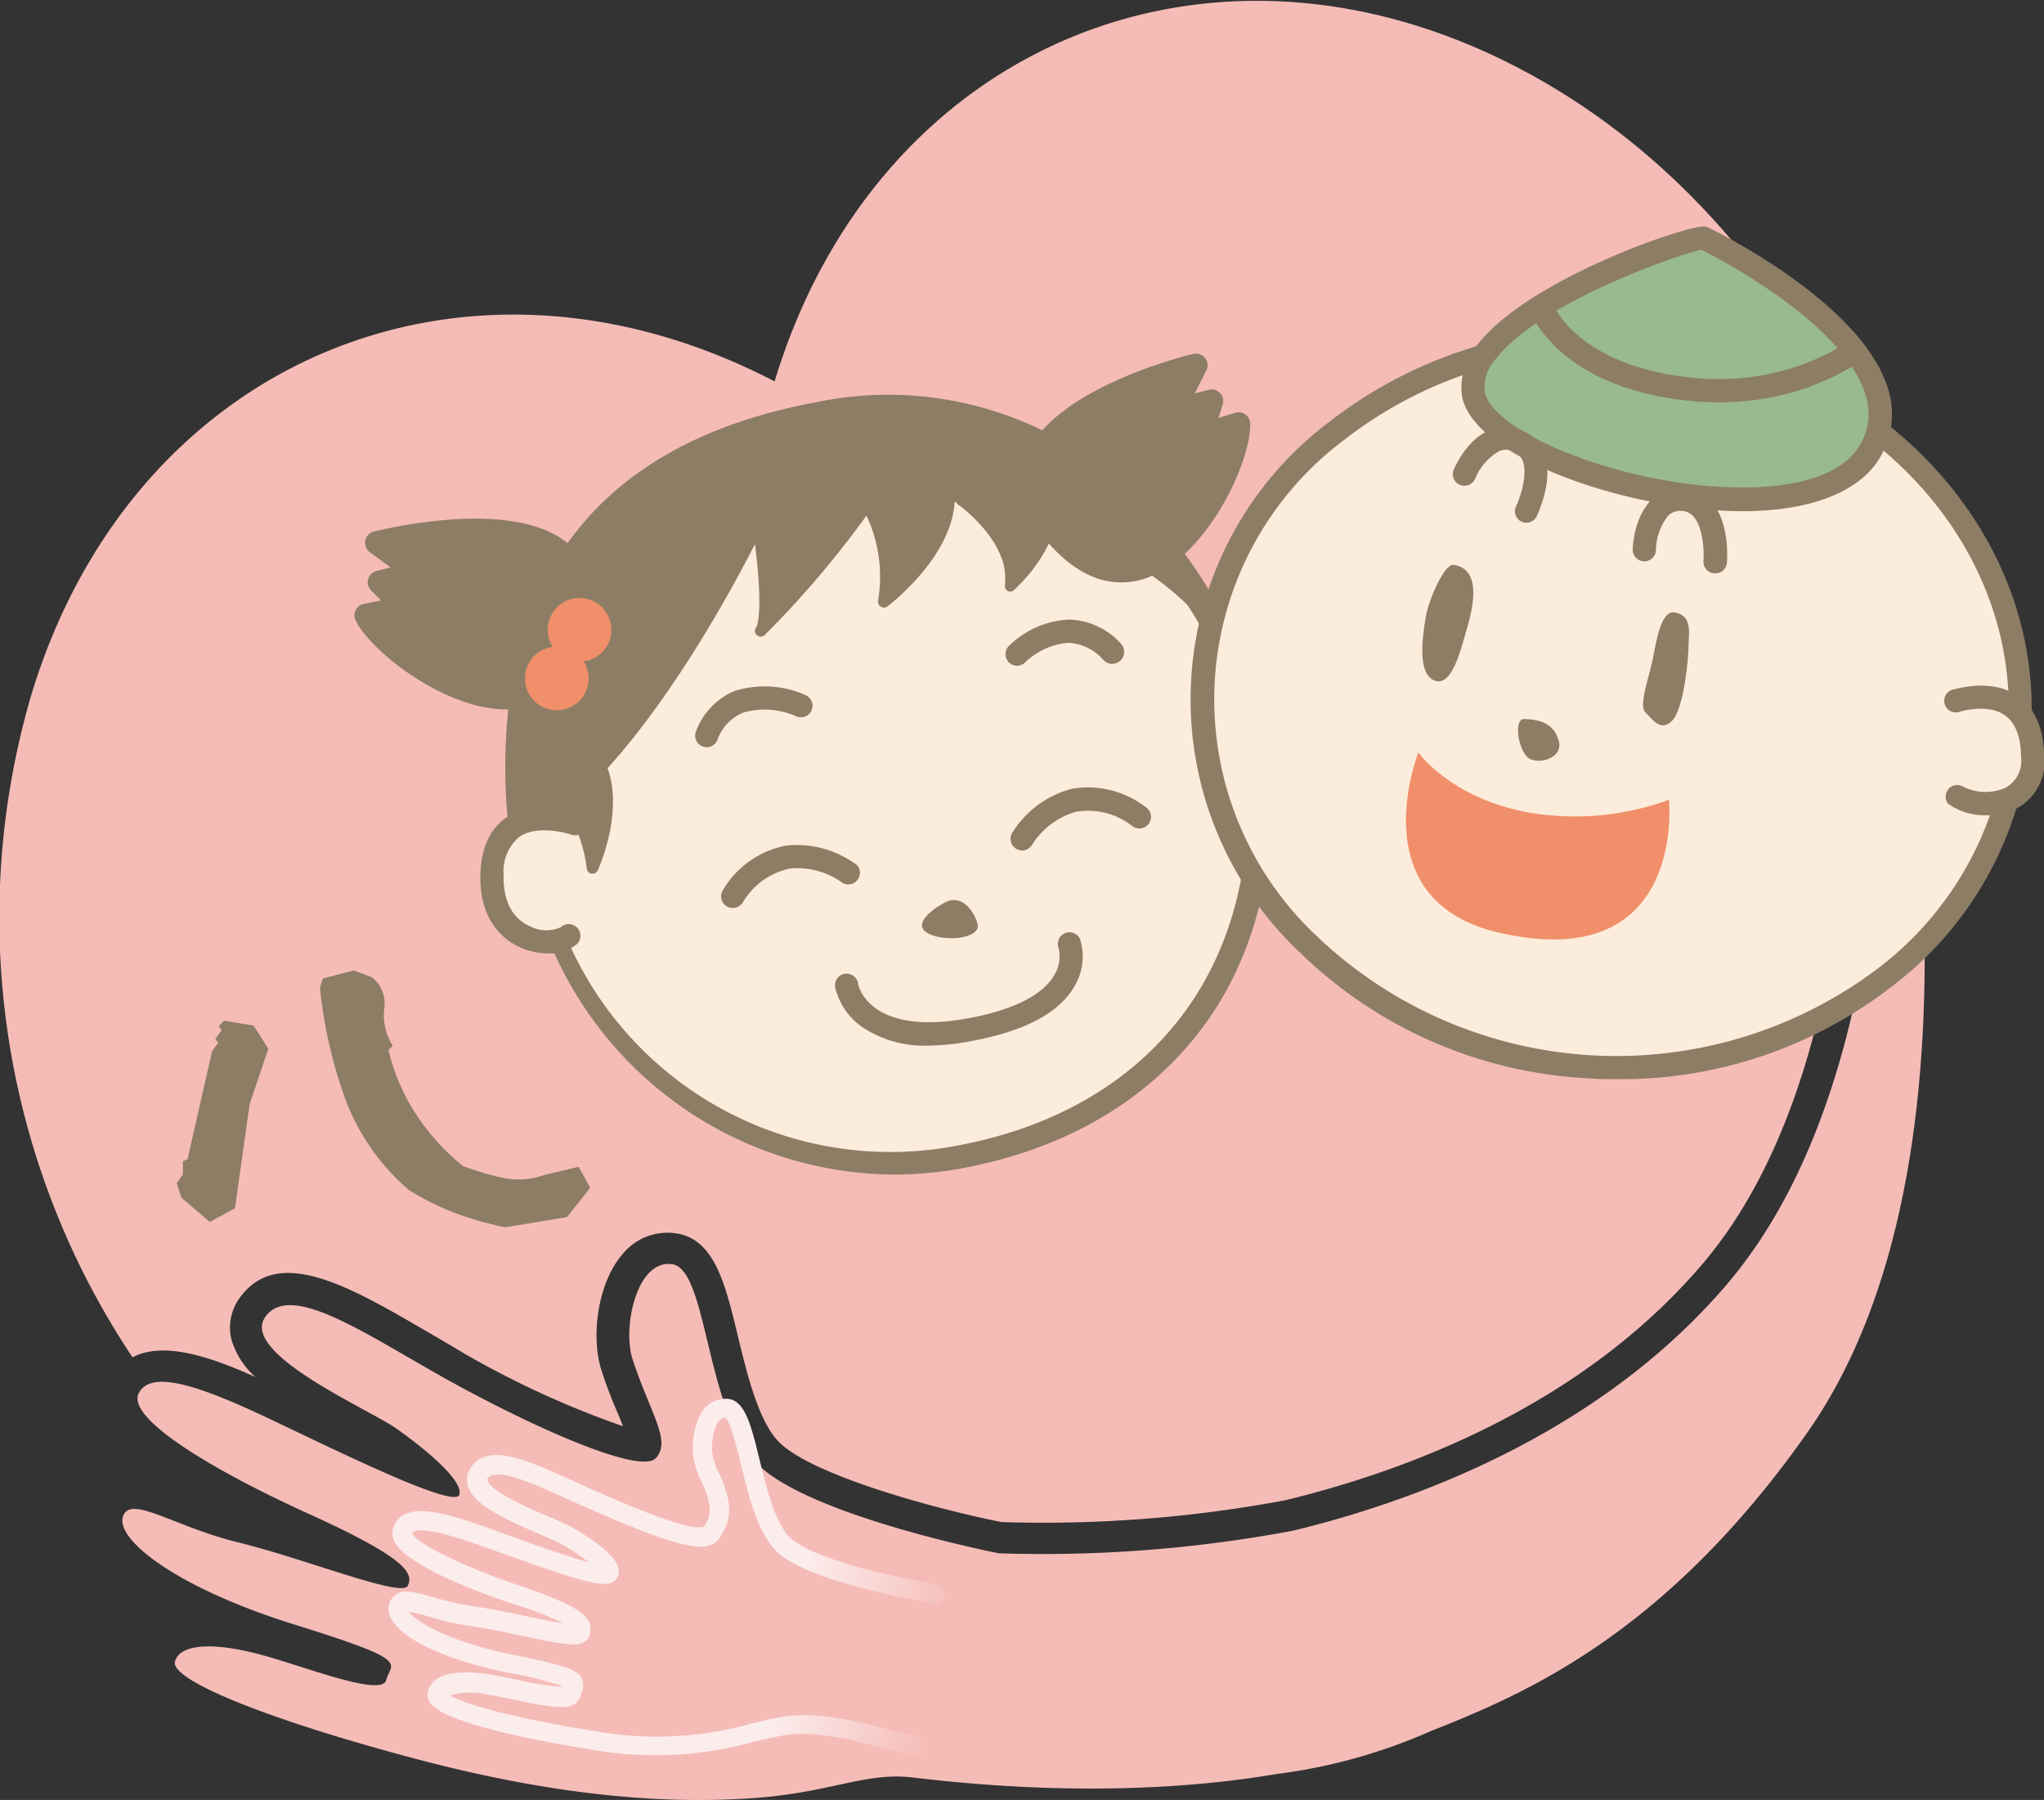 <svg xmlns="http://www.w3.org/2000/svg" xmlns:xlink="http://www.w3.org/1999/xlink" viewBox="0 0 175.98 154.93" width="175.98px" height="154.93px"><rect x="0" y="0" width="175.98" height="154.93" fill="#333333" stroke="none"/><defs><style>.cls-1{fill:none;}.cls-2{fill:#f5bcb7;}.cls-3{fill:#fff;}.cls-4{fill:#8d7d65;}.cls-5{fill:url(#名称未設定グラデーション_20);}.cls-6{fill:#fcecdb;}.cls-7{fill:#99b98e;}.cls-8{fill:#f08f69;}.cls-9{clip-path:url(#clip-path);}</style><linearGradient id="名称未設定グラデーション_20" x1="130.89" y1="131.8" x2="117.8" y2="127.53" gradientTransform="matrix(1, -0.1, 0.1, 1, -62.1, 22.33)" gradientUnits="userSpaceOnUse"><stop offset="0" stop-color="#f5bcb7"/><stop offset="1" stop-color="#fceded"/></linearGradient><clipPath id="clip-path"><path class="cls-1" d="M146.68,20.47c-1.7,0-21.1,6.7-19.79,13.44S156,47.68,161.07,38.76,146.68,20.47,146.68,20.47Z"/></clipPath></defs><g id="レイヤー_2" data-name="レイヤー 2"><g id="レイヤー_1-2" data-name="レイヤー 1"><path class="cls-2" d="M22,118.53a6.87,6.87,0,0,1-2.08-3.27,4.3,4.3,0,0,1,.65-3.45c3.26-4.71,9.46-1.11,16,2.69,1.1.64,2.24,1.3,3.4,2a79.37,79.37,0,0,0,13.67,6.26l-.38-.94c-.43-1-1-2.35-1.48-3.89-.89-2.72-.4-7.35,1.76-9.91a5,5,0,0,1,4.68-1.86c3.29.5,4.22,4.33,5.29,8.76.81,3.35,1.81,7.52,3.63,9.27,2.86,2.78,13.12,5.63,19.08,6.82a113.26,113.26,0,0,0,24.45-1.88c10.7-2.6,25.6-8.23,35.92-20.35,17-20,12.33-61.49,12.28-61.9a2.74,2.74,0,0,1,2.24-3,2.87,2.87,0,0,1,1,0c-5.4-16.07-16.51-30.3-31.42-38.05-26.64-13.88-55.28-1.81-64,27-26.65-13.87-55.29-1.8-64,27a68.17,68.17,0,0,0,8.72,57C14.14,115.39,18.26,116.85,22,118.53Z"/><path class="cls-3" d="M30.91,138.75c3.63,1.28,4.7,2.06,5.27,3.36A3.59,3.59,0,0,1,36,145.2l-.07.14a3.15,3.15,0,0,1-1.55,2,3.85,3.85,0,0,1-1.45.45c1.15.32,2.37.66,3.66,1,10.62,2.8,19.85,3.87,28.2,3.27A47.13,47.13,0,0,0,71.63,151a21.15,21.15,0,0,1,7.35-.69,117.78,117.78,0,0,0,21.92.69C66.48,136.48,66,150,37.49,137.82,36.45,139.77,34.52,139.75,30.91,138.75Z"/><path class="cls-3" d="M111.28,131.75h0Z"/><path class="cls-3" d="M103.77,152.2l4.3-2q-3.45.53-7.17.76C101.84,151.36,102.78,151.76,103.77,152.2Z"/><path class="cls-2" d="M161.63,46.51s5.06,42.87-12.92,64c-10.42,12.24-25.58,18.39-37.42,21.25A116.88,116.88,0,0,1,86,133.7s-16.11-3.16-20.69-7.59-4.35-16.82-7.42-17.29-4.33,5.44-3.42,8.2c1.54,4.68,3.35,7,2,8.48s-10.71-2.73-17.8-6.66S25,110.23,22.83,113.37s8.89,7.9,11.28,9.58,5.81,4.48,5.44,5.7-9.9-3.46-16.1-6.41S13,117.82,11.94,119.93s6.17,6.53,14.66,10.38,9,5.12,8.51,6.18-8.87-2.33-14.53-3.71-9.4-4.2-10-2.22,4.64,6.13,14.86,9.3,8.2,3.22,7.81,4.75-7.37-1.32-11.19-2.29-6.63-.81-7,.72,7.66,4.89,20.81,8.37,22.46,3.83,29.1,3.35,9.56-2.26,13.66-1.76c5.47.65,18.22,1.9,31.25-.3h0A47.57,47.57,0,0,0,123.19,149c8-3.17,20.16-8.25,32.46-25.76C174,97,161.63,46.51,161.63,46.51Z"/><path class="cls-4" d="M18.06,105.18l-2.44-2.09-.41-1.25.54-.73,0-1.15.4-.2,2.11-9.28.53-.73-.25-.33.54-.74-.25-.37.46-.45,2.54.41,1.27,2-1.61,4.79L20.23,104Zm25.44.46a29.89,29.89,0,0,1-4.32-1.23,22.17,22.17,0,0,1-4-2,19.1,19.1,0,0,1-5.44-7.78A40.28,40.28,0,0,1,27.54,85l.26-.78,2.64-.69,1.57.58a2.88,2.88,0,0,1,1.07,2.74A4.86,4.86,0,0,0,33.81,90l-.36.39a17.74,17.74,0,0,0,2.33,5.46,19.3,19.3,0,0,0,4.09,4.52,25.57,25.57,0,0,0,3.36,1,6.61,6.61,0,0,0,3.59-.22l3-.72,1,1.8-2,2.53Z"/><path class="cls-2" d="M79,150.23c-2.57-.27-7.54-2.36-11.68-1.63s-7.9,2.54-16.28,1.21-13.57-2.91-13.39-3.89,1.91-1.27,4.35-.9,6.93,1.69,7.1.71,1.44-1.15-5.1-2.47-10-3.58-9.72-4.86,2.73.26,6.33.75,9,2.08,9.26,1.38-.13-1.45-5.61-3.31-10.19-4.15-9.64-5.54,3.29-.75,7.3.7,10.19,3.76,10.36,3-2.09-2.33-3.66-3.22-8.71-3.16-7.49-5.26,5.54.4,10.15,2.4,9,3.71,9.8,2.7,1.29-2.09,0-4.85-.51-6,1.43-5.9,2.07,9.47,5.13,11.94,12.87,4,12.87,4"/><path class="cls-5" d="M79.08,151.05h-.17a23.71,23.71,0,0,1-3.18-.68c-2.5-.63-5.62-1.43-8.27-1-.87.15-1.73.36-2.64.57a31.5,31.5,0,0,1-13.91.65c-3.74-.6-12.58-2.17-13.85-4a1.13,1.13,0,0,1-.23-.9c.15-.86,1-2.21,5.29-1.57.69.1,1.53.28,2.4.46a21.83,21.83,0,0,0,3.86.6.14.14,0,0,1,0-.07,33,33,0,0,0-4.56-1.12c-5.06-1-8.91-2.73-10-4.45a1.8,1.8,0,0,1-.33-1.38,1.38,1.38,0,0,1,.64-.93c.72-.45,1.69-.17,3.15.24a26.45,26.45,0,0,0,3.46.79c1.37.18,2.93.51,4.45.83,1.07.23,2.41.51,3.32.64A30.79,30.79,0,0,0,44,138c-3.37-1.14-9.15-3.36-10.09-5.39a1.54,1.54,0,0,1,0-1.24c.89-2.25,4.46-1.17,8.34.23l1,.36c2.07.75,5.5,2,7.43,2.51a17.59,17.59,0,0,0-2.42-1.61c-.31-.18-1-.45-1.68-.76-3.12-1.33-5.74-2.55-6.27-4.14a1.8,1.8,0,0,1,.15-1.5c1.39-2.41,4.9-.8,9,1.06.73.33,1.47.67,2.23,1,6.79,3,8.48,3.08,8.89,2.89.46-.65,1-1.39-.2-3.92a6.32,6.32,0,0,1,0-5.9,2.48,2.48,0,0,1,2.22-1.19c1.53.08,2.06,2.24,2.79,5.22.63,2.57,1.41,5.77,2.82,6.9,2.37,1.92,9.82,3.43,12.48,3.85a.83.83,0,0,1-.26,1.64c-.4-.07-10.06-1.62-13.26-4.2-1.84-1.49-2.66-4.84-3.39-7.8-.36-1.47-.9-3.69-1.34-4a.92.92,0,0,0-.68.48,4.7,4.7,0,0,0,.12,4.27c1.37,2.86,1,4.3,0,5.69s-3.68.66-10.8-2.43c-.77-.33-1.52-.68-2.26-1-2.91-1.33-6.21-2.84-6.85-1.73a.14.14,0,0,0,0,.14c.33,1,3.72,2.46,5.35,3.15a19.38,19.38,0,0,1,1.85.84c4.42,2.51,4.15,3.72,4.06,4.12a1,1,0,0,1-.5.64c-.83.46-2.79-.06-10-2.67l-1-.35c-5.3-1.92-6.14-1.46-6.25-1.18.16.52,2.76,2.29,9.14,4.46,4.57,1.55,5.72,2.37,6.09,3.18a1.52,1.52,0,0,1,0,1.22c-.44,1.08-1.9.77-5.81-.05-1.49-.31-3-.64-4.33-.82a27,27,0,0,1-3.68-.83,13.37,13.37,0,0,0-1.66-.4c.47.75,3.24,2.54,9,3.71,4.61.93,5.46,1.29,5.84,2a1.36,1.36,0,0,1,0,1.21,1.25,1.25,0,0,0-.07.23,1.15,1.15,0,0,1-.49.75c-.78.52-2.19.3-5.25-.34-.83-.18-1.64-.35-2.3-.45a6.58,6.58,0,0,0-3.23.08c1.06.65,5,1.89,12.52,3.08a30,30,0,0,0,13.27-.61c.93-.23,1.81-.44,2.73-.6,3-.53,6.31.31,9,1a23.92,23.92,0,0,0,3,.64.81.81,0,0,1,.73.9A.83.83,0,0,1,79.08,151.05Z"/><ellipse class="cls-6" cx="76.96" cy="68.58" rx="31.32" ry="31.3" transform="translate(-11.29 15.31) rotate(-10.59)"/><path class="cls-4" d="M81.5,77.61c-.81.36-3.11,1.87-1.65,2.7s4.69.47,4.31-.81S82.74,77.06,81.5,77.61Z"/><path class="cls-4" d="M80,90a9.67,9.67,0,0,1-5.67-1.53,5.79,5.79,0,0,1-2.43-3.5,1,1,0,0,1,.83-1.15,1,1,0,0,1,1.14.81c0,.22,1,4.62,9.58,3,4.81-.9,6.64-2.51,7.32-3.7a3.06,3.06,0,0,0,.35-2.39,1,1,0,0,1,1.87-.7,5,5,0,0,1-.45,4c-1.28,2.29-4.22,3.88-8.72,4.73A20.71,20.71,0,0,1,80,90Z"/><path class="cls-4" d="M76.94,101.1a32.3,32.3,0,0,1-5.94-64h0a32.34,32.34,0,0,1,37.72,25.78c1.65,8.78.19,17.3-4.1,24C100,94,92.51,98.74,82.92,100.54A32.17,32.17,0,0,1,76.94,101.1Zm0-62.61a30.67,30.67,0,0,0-5.61.52A30.31,30.31,0,1,0,82.55,98.58c9-1.7,16.09-6.14,20.38-12.84,4-6.26,5.38-14.27,3.83-22.54A30.36,30.36,0,0,0,77,38.49ZM71.18,38h0Z"/><path class="cls-4" d="M88,73.2a1,1,0,0,1-.51-.14,1,1,0,0,1-.35-1.36,8.61,8.61,0,0,1,5.07-3.79,8.14,8.14,0,0,1,6.44,1.57,1,1,0,1,1-1.13,1.65,6.17,6.17,0,0,0-4.87-1.26,6.6,6.6,0,0,0-3.79,2.84A1,1,0,0,1,88,73.2Z"/><path class="cls-4" d="M63.08,78.15a1,1,0,0,1-.82-1.57,8.09,8.09,0,0,1,5.43-3.8,8.67,8.67,0,0,1,6.1,1.69A1,1,0,0,1,72.55,76,6.63,6.63,0,0,0,68,74.76a6.2,6.2,0,0,0-4.07,2.95A1,1,0,0,1,63.08,78.15Z"/><path class="cls-4" d="M102,47.67c3.42-3.17,5.69-8.62,5.64-11.2a1,1,0,0,0-.41-.79,1,1,0,0,0-.87-.15l-1.45.44.36-1.15a1,1,0,0,0-1.2-1.27l-1.2.31,1-2a1,1,0,0,0-1.13-1.4c-.43.1-9.11,2.2-13,6.58a30.32,30.32,0,0,0-19.57-2.4c-10.66,2-17.31,6.5-21.3,12.11-4.9-4-16.19-1.09-16.69-1a1,1,0,0,0-.73.78,1,1,0,0,0,.39,1l1.79,1.31-1.21.3a1,1,0,0,0-.72.7,1,1,0,0,0,.26,1l.85.84-1.48.3a1,1,0,0,0-.71.54,1,1,0,0,0,0,.89c1.39,2.77,7.72,7.65,12.94,7.65h.2a47.5,47.5,0,0,0,0,9.91c.05.49.09.86.1,1.09a.49.49,0,0,0,.25.41.43.43,0,0,0,.25.07.48.48,0,0,0,.23-.05,21.2,21.2,0,0,0,4.13-2.82,12.42,12.42,0,0,1,1.8,5.09.48.48,0,0,0,.42.44h.08a.49.49,0,0,0,.45-.29c.11-.24,2.22-5,.84-8.79C58.3,59.49,63.18,50.38,65,46.84c.76,6,.13,7.1.14,7.11a.49.49,0,0,0,0,.7.5.5,0,0,0,.71,0h0A84.59,84.59,0,0,0,74.6,44.38a12.4,12.4,0,0,1,1,7.31.51.51,0,0,0,.22.52.51.51,0,0,0,.57,0c.24-.18,5.52-4.23,5.8-9h.11a.85.85,0,0,0,.24.26l0,0a11.6,11.6,0,0,1,1.56,1.37,11.42,11.42,0,0,1,1.33,1.63,8,8,0,0,1,.91,1.86,5.19,5.19,0,0,1,.18,2v.08a.47.47,0,0,0,.13.37.46.46,0,0,0,.66,0,15.15,15.15,0,0,0,1.5-1.62A13.94,13.94,0,0,0,90,47.37l.3-.59c2.25,2.55,4.42,3.35,6.22,3.35a6.66,6.66,0,0,0,2.32-.42l.35-.16a26.14,26.14,0,0,1,6.48,6.57.5.5,0,0,0,.88-.46A38.25,38.25,0,0,0,102,47.67Z"/><ellipse class="cls-6" cx="138.74" cy="60.58" rx="31.3" ry="35.21" transform="translate(70.14 195.53) rotate(-86.64)"/><path class="cls-4" d="M139.28,92.89c-.81,0-1.62,0-2.43-.07a38.33,38.33,0,0,1-25-10.9,29.89,29.89,0,0,1,2.69-45.68,38.24,38.24,0,0,1,26.07-7.91c19.93,1.17,35.3,16.59,34.26,34.37a30.44,30.44,0,0,1-12,22.22A38.06,38.06,0,0,1,139.28,92.89Zm-1.07-62.63a36,36,0,0,0-22.41,7.55,27.91,27.91,0,0,0-2.5,42.7,37.4,37.4,0,0,0,48.39,2.84A28.5,28.5,0,0,0,172.9,62.58c1-16.68-13.54-31.15-32.38-32.25C139.75,30.28,139,30.26,138.21,30.26Z"/><path class="cls-7" d="M146.68,20.47c-1.7,0-21.1,6.7-19.79,13.44S156,47.68,161.07,38.76,146.68,20.47,146.68,20.47Z"/><path class="cls-4" d="M150,44a39.35,39.35,0,0,1-6.41-.56c-8-1.3-16.87-5-17.71-9.31a5.62,5.62,0,0,1,1.46-4.63c4.38-5.45,17.51-10,19.3-10a1,1,0,0,1,.46.1c.53.25,13.11,6.39,15.42,13.77a7.22,7.22,0,0,1-.6,5.91C160.19,42.33,155.91,44,150,44ZM146.5,21.5c-2.08.39-14,4.61-17.67,9.34a3.63,3.63,0,0,0-1,2.88c.55,2.85,7.91,6.38,16.07,7.72,6.39,1.05,14,.76,16.26-3.18a5.22,5.22,0,0,0,.43-4.32C158.74,27.91,148.29,22.4,146.5,21.5Z"/><path class="cls-4" d="M131.2,61.89c-.95,0-.47,3.11.65,3.49s2.71-.34,2.36-1.59S133,61.93,131.2,61.89Z"/><path class="cls-8" d="M122.12,64.77s2.74,3.89,9.35,5.14a23.54,23.54,0,0,0,12.22-1.07s1.55,15.08-14.53,11.46C117,77.57,122.12,64.77,122.12,64.77Z"/><path class="cls-4" d="M144.22,52.72c-1.33-.26-1.66,2.89-2,4.36s-1.11,3.7-.57,4.22S143,63.1,144,62s1.39-5.53,1.38-6.46S145.77,53,144.22,52.72Z"/><path class="cls-4" d="M125.14,48.62c-.8-.11-2.17,3.07-2.4,4.55s-.78,4.77.75,5.4,2.29-2.74,2.73-4.21S127.81,49,125.14,48.62Z"/><g class="cls-9"><path class="cls-4" d="M148,34.63a25.33,25.33,0,0,1-3.68-.27c-11.5-1.62-13.09-8.71-13.15-9l2-.41c.06.25,1.45,6,11.47,7.44,10.27,1.45,16-4.18,16.09-4.23l1.42,1.41C161.85,29.79,156.94,34.63,148,34.63Z"/></g><path class="cls-6" d="M168.37,60.32s6.44-2.17,6.61,4.76c.12,5-5.42,4.41-6.61,3.37"/><path class="cls-4" d="M171,70.17a5.39,5.39,0,0,1-3.29-1A1,1,0,0,1,169,67.7a4.31,4.31,0,0,0,3.57.15A2.63,2.63,0,0,0,174,65.1c0-1.73-.52-2.92-1.4-3.54-1.5-1.05-3.87-.3-3.89-.29a1,1,0,0,1-.64-1.9c.14,0,3.33-1.09,5.67.55,1.44,1,2.2,2.73,2.26,5.14a4.55,4.55,0,0,1-2.53,4.6A5.7,5.7,0,0,1,171,70.17Z"/><path class="cls-4" d="M147.66,49.35h-.09a1,1,0,0,1-.91-1.07c.06-.72,0-2.8-.82-3.78a1.44,1.44,0,0,0-1-.52,1.52,1.52,0,0,0-1.19.37,4.87,4.87,0,0,0-1.08,3,1,1,0,1,1-2-.07c0-.29.14-2.94,1.75-4.38a3.62,3.62,0,0,1,5.08.34c1.52,1.79,1.31,4.89,1.28,5.24A1,1,0,0,1,147.66,49.35Z"/><path class="cls-4" d="M131.43,45a1,1,0,0,1-.44-.1,1,1,0,0,1-.46-1.33c.31-.65,1-2.6.6-3.82a1.39,1.39,0,0,0-.77-.86,1.47,1.47,0,0,0-1.24-.08A4.82,4.82,0,0,0,127,41.21a1,1,0,0,1-1.32.52,1,1,0,0,1-.52-1.31c.12-.28,1.2-2.7,3.22-3.46a3.54,3.54,0,0,1,2.81.16,3.46,3.46,0,0,1,1.79,2c.78,2.22-.54,5-.69,5.35A1,1,0,0,1,131.43,45Z"/><path class="cls-4" d="M87.56,57.3a1,1,0,0,1-.7-.29,1,1,0,0,1,0-1.41A7.92,7.92,0,0,1,92,53.33h0a6.19,6.19,0,0,1,4.51,2.08A1,1,0,1,1,95,56.81,4.26,4.26,0,0,0,92,55.33h0A6,6,0,0,0,88.28,57,1,1,0,0,1,87.56,57.3Z"/><path class="cls-4" d="M60.85,64.32a1.09,1.09,0,0,1-.39-.08,1,1,0,0,1-.53-1.31,6,6,0,0,1,3.36-3.47,8.68,8.68,0,0,1,6.09.38,1,1,0,0,1,.48,1.33,1,1,0,0,1-1.32.48A6.72,6.72,0,0,0,64,61.33a4,4,0,0,0-2.24,2.37A1,1,0,0,1,60.85,64.32Z"/><path class="cls-6" d="M49.47,70.89s-6.92-2.42-7.11,4.4c-.16,6,5.35,6.42,6.6,5.25"/><path class="cls-4" d="M47.19,82.06a6,6,0,0,1-2.4-.51c-1.33-.6-3.54-2.21-3.43-6.29.06-2.26.81-3.9,2.21-4.87,2.5-1.72,6.08-.5,6.23-.45a1,1,0,1,1-.65,1.89h0s-2.79-.94-4.45.21a3.89,3.89,0,0,0-1.34,3.28c-.07,2.77,1.18,3.92,2.25,4.4a3.06,3.06,0,0,0,2.67.09,1,1,0,0,1,1.37,1.47A3.7,3.7,0,0,1,47.19,82.06Z"/><path class="cls-8" d="M50.63,57.88a2.74,2.74,0,1,1-3.19-2.18A2.74,2.74,0,0,1,50.63,57.88Z"/><path class="cls-8" d="M52.59,53.71a2.74,2.74,0,1,1-3.2-2.19A2.73,2.73,0,0,1,52.59,53.71Z"/></g></g></svg>
